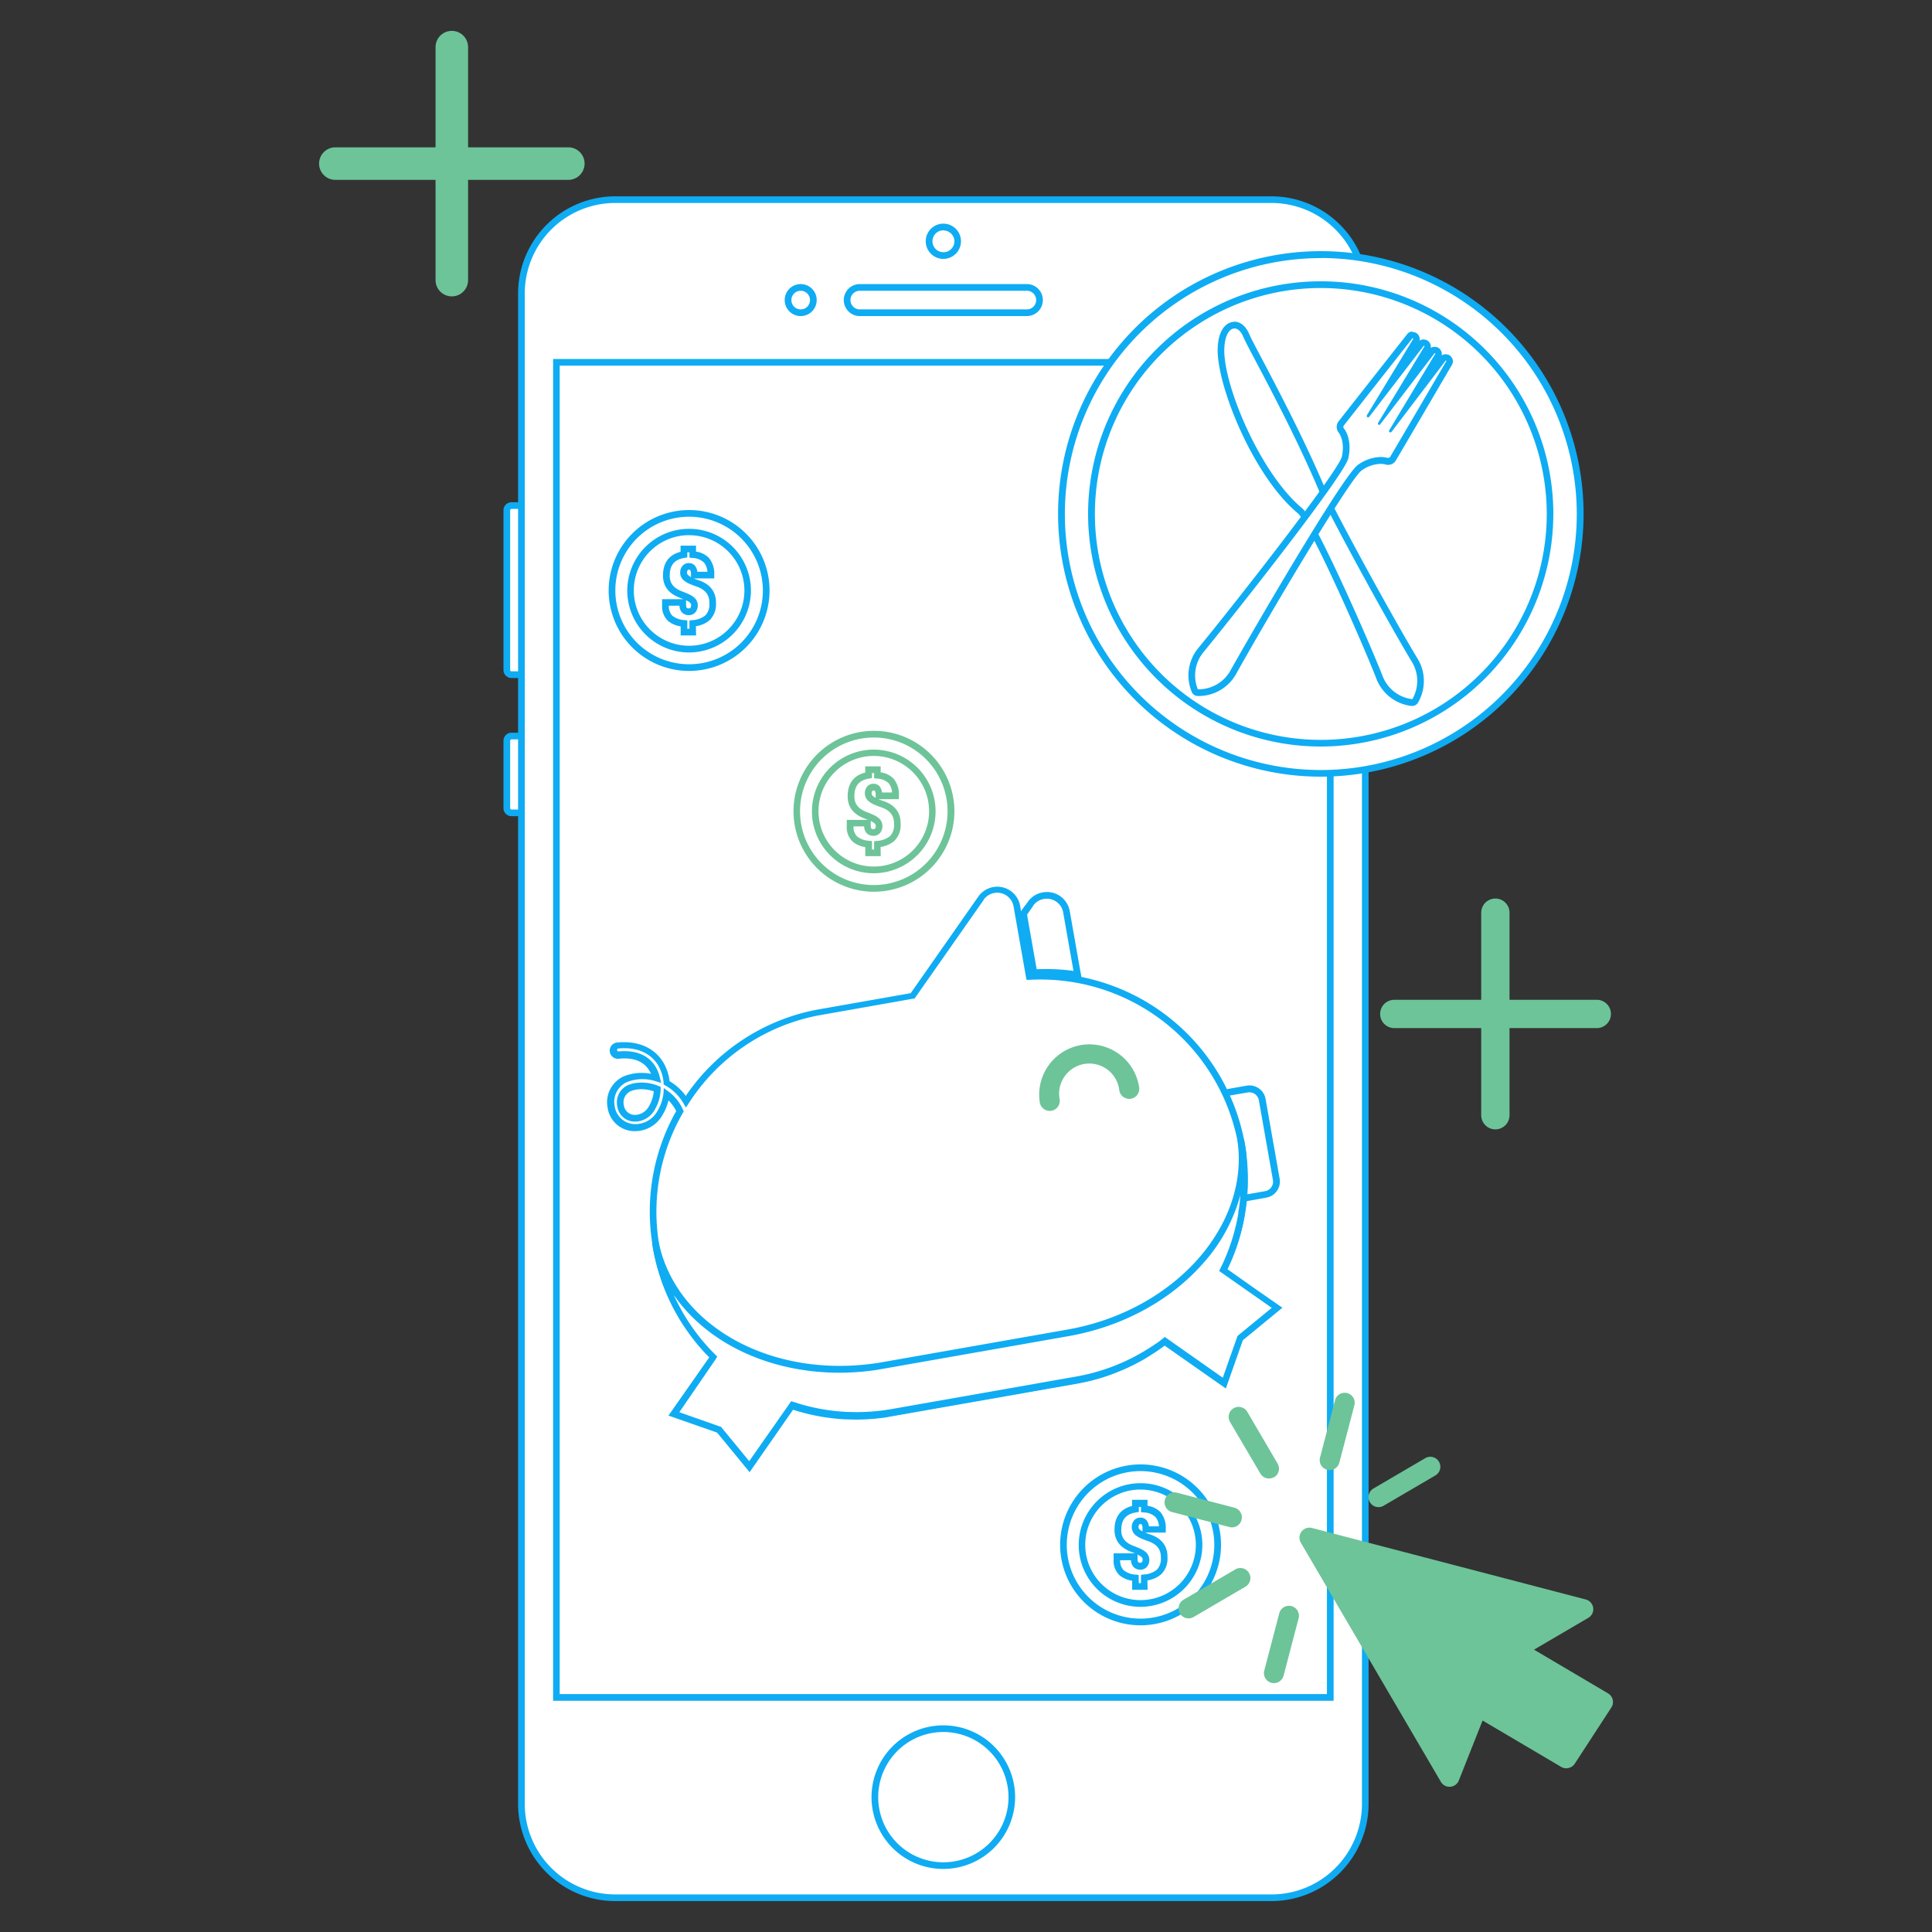 <svg xmlns="http://www.w3.org/2000/svg" viewBox="0 0 500 500"><rect x="0" y="0" width="500" height="500" fill="#333333" stroke="none"/><defs><style>.cls-1{isolation:isolate;}.cls-2{fill:#fff;}.cls-3{fill:#0facf3;}.cls-4{mix-blend-mode:multiply;}.cls-5{fill:#6dc499;}</style></defs><title>Obecnosci i posilk</title><g class="cls-1"><g id="Layer_1" data-name="Layer 1"><rect class="cls-2" x="351.28" y="130.85" width="5.82" height="43.76" rx="1.21" ry="1.21"/><path class="cls-3" d="M355.88,175.47h-3.39a2.08,2.08,0,0,1-2.08-2.08V132.06a2.08,2.08,0,0,1,2.08-2.08h3.39a2.08,2.08,0,0,1,2.08,2.08v41.33A2.08,2.08,0,0,1,355.88,175.47Zm-3.39-43.76a.35.35,0,0,0-.35.35v41.33a.35.35,0,0,0,.35.35h3.39a.35.35,0,0,0,.35-.35V132.06a.35.35,0,0,0-.35-.35Z"/><rect class="cls-2" x="131.17" y="130.85" width="5.82" height="43.76" rx="1.21" ry="1.21"/><path class="cls-3" d="M135.77,175.47h-3.39a2.08,2.08,0,0,1-2.08-2.08V132.06a2.08,2.08,0,0,1,2.08-2.08h3.39a2.08,2.08,0,0,1,2.08,2.08v41.33A2.08,2.08,0,0,1,135.77,175.47Zm-3.39-43.76a.35.35,0,0,0-.35.35v41.33a.35.35,0,0,0,.35.35h3.39a.35.35,0,0,0,.35-.35V132.06a.35.35,0,0,0-.35-.35Z"/><rect class="cls-2" x="131.17" y="190.48" width="5.82" height="19.88" rx="1.21" ry="1.21"/><path class="cls-3" d="M135.77,211.23h-3.39a2.08,2.08,0,0,1-2.08-2.08V191.7a2.08,2.08,0,0,1,2.08-2.08h3.39a2.08,2.08,0,0,1,2.08,2.08v17.45A2.08,2.08,0,0,1,135.77,211.23Zm-3.39-19.88a.35.35,0,0,0-.35.35v17.45a.35.35,0,0,0,.35.35h3.39a.35.35,0,0,0,.35-.35V191.7a.35.35,0,0,0-.35-.35Z"/><rect class="cls-2" x="134.94" y="51.67" width="218.39" height="439.48" rx="24.27" ry="24.27"/><path class="cls-3" d="M329.06,492H159.21a25.16,25.16,0,0,1-25.13-25.13V75.94a25.16,25.16,0,0,1,25.13-25.13H329.06a25.16,25.16,0,0,1,25.13,25.13V466.88A25.16,25.16,0,0,1,329.06,492ZM159.21,52.53a23.43,23.43,0,0,0-23.4,23.41V466.88a23.43,23.43,0,0,0,23.4,23.4H329.06a23.43,23.43,0,0,0,23.41-23.4V75.94a23.43,23.43,0,0,0-23.41-23.41Z"/><circle class="cls-2" cx="207.22" cy="77.66" r="3.28"/><path class="cls-3" d="M207.22,81.8a4.14,4.14,0,1,1,4.14-4.14A4.14,4.14,0,0,1,207.22,81.8Zm0-6.55a2.41,2.41,0,1,0,2.41,2.41A2.42,2.42,0,0,0,207.22,75.25Z"/><path class="cls-2" d="M269,77.66a3.27,3.27,0,0,1-3.28,3.27H222.51a3.28,3.28,0,0,1-3.28-3.27h0a3.28,3.28,0,0,1,3.28-3.28h43.24A3.28,3.28,0,0,1,269,77.66Z"/><path class="cls-3" d="M265.75,81.8H222.51a4.14,4.14,0,0,1,0-8.28h43.24a4.14,4.14,0,0,1,0,8.28Zm-43.24-6.55a2.41,2.41,0,0,0,0,4.82h43.24a2.41,2.41,0,0,0,0-4.82Z"/><circle class="cls-2" cx="244.13" cy="62.48" r="3.7"/><path class="cls-3" d="M244.13,67a4.56,4.56,0,1,1,4.57-4.57A4.57,4.57,0,0,1,244.13,67Zm0-7.4A2.84,2.84,0,1,0,247,62.48,2.84,2.84,0,0,0,244.13,59.64Z"/><circle class="cls-2" cx="244.13" cy="465.09" r="17.72"/><path class="cls-3" d="M244.13,483.68a18.58,18.58,0,1,1,18.58-18.58A18.6,18.6,0,0,1,244.13,483.68Zm0-35.44A16.86,16.86,0,1,0,261,465.09,16.88,16.88,0,0,0,244.13,448.24Z"/><rect class="cls-2" x="143.99" y="93.76" width="200.29" height="345.54"/><path class="cls-3" d="M345.14,440.16h-202V92.9h202Zm-200.29-1.73H343.41V94.62H144.85Z"/><path class="cls-2" d="M270,231.8a5.14,5.14,0,0,0-3.3,2.08l-.05.08L247.33,261.5l32.12-5.66L276,236A5.16,5.16,0,0,0,270,231.8Z"/><path class="cls-3" d="M245.43,262.71,266,233.39a6,6,0,0,1,3.86-2.44h0a6,6,0,0,1,7,4.89l3.65,20.71Zm24.7-30.06a4.28,4.28,0,0,0-2.75,1.74l0,.07-18.1,25.84,29.22-5.15-3.35-19A4.31,4.31,0,0,0,270.13,232.65Z"/><g class="cls-4"><path class="cls-2" d="M264.88,236.45l-17.55,25,32.12-5.66-.63-3.56a52.31,52.31,0,0,0-11.26-.54Z"/><path class="cls-3" d="M245.43,262.71l19.94-28.46,2.92,16.59a53.6,53.6,0,0,1,10.67.59l.61.1.88,5Zm19-24.06-15.16,21.64,29.22-5.15-.37-2.1a51.45,51.45,0,0,0-10.46-.44l-.77,0Z"/></g><path class="cls-2" d="M322.78,281.85l-7.54,1.33,4.8,27.28,7.54-1.33a3.37,3.37,0,0,0,2.73-3.9l-3.64-20.64A3.37,3.37,0,0,0,322.78,281.85Z"/><path class="cls-3" d="M319.34,311.45l-5.1-29,8.39-1.48a4.23,4.23,0,0,1,4.9,3.43l3.64,20.64a4.23,4.23,0,0,1-3.43,4.9Zm-3.1-27.58,4.5,25.58,6.69-1.18a2.5,2.5,0,0,0,2-2.9l-3.64-20.64a2.5,2.5,0,0,0-2.9-2Z"/><path class="cls-2" d="M321.1,294.91a52.64,52.64,0,0,0-54.71-42.16l-3.21-18.21a5.16,5.16,0,0,0-9.28-2.1l-.05.08-17.66,25.2-24.69,4.35h0a52.5,52.5,0,0,0-34,23,13.2,13.2,0,0,0-4.65-4.66l-.35-.2a11.5,11.5,0,0,0-1.63-5c-2.16-3.44-6.06-5.08-11-4.61a1.25,1.25,0,1,0,.23,2.48c4-.38,7,.81,8.66,3.45a8.56,8.56,0,0,1,1.06,2.58,12,12,0,0,0-8.1.28,6.5,6.5,0,0,0-3.59,7.14,6.23,6.23,0,0,0,5.77,5.34,7.37,7.37,0,0,0,6.93-3.89,12.26,12.26,0,0,0,1.63-4.83,10.85,10.85,0,0,1,3.52,4.43,52.41,52.41,0,0,0-6.34,34q.09.61.2,1.23a52.64,52.64,0,0,0,59.9,42.89h0l48.87-8.61a52.64,52.64,0,0,0,42.71-61C321.26,295.74,321.18,295.32,321.1,294.91Zm-152.39-8.21a5,5,0,0,1-4.6,2.7,3.76,3.76,0,0,1-3.51-3.27,4,4,0,0,1,2.14-4.45,7.55,7.55,0,0,1,1.73-.52,10.42,10.42,0,0,1,5.64.68A10,10,0,0,1,168.71,286.69Z"/><path class="cls-3" d="M221.59,367.22A53.53,53.53,0,0,1,169,323c-.07-.41-.14-.83-.2-1.25A52.91,52.91,0,0,1,175,287.55a10,10,0,0,0-2-2.77,12.74,12.74,0,0,1-1.47,3.65,8.2,8.2,0,0,1-7.73,4.3,7.07,7.07,0,0,1-6.55-6.06,7.36,7.36,0,0,1,4.09-8.08,12.44,12.44,0,0,1,7.14-.69A7.13,7.13,0,0,0,168,277c-1.85-3-5.29-3.28-7.85-3a2.11,2.11,0,1,1-.4-4.2c5.29-.5,9.48,1.28,11.82,5a12.22,12.22,0,0,1,1.71,5,14.11,14.11,0,0,1,4.2,3.82,53,53,0,0,1,33-22.13v0l.87-.17,24.34-4.29,17.5-25A6,6,0,0,1,264,234.38l3.07,17.46a53.68,53.68,0,0,1,54.84,42.89h0c.09.42.17.85.24,1.28a53.56,53.56,0,0,1-43.41,62l-49.71,8.75v0A54,54,0,0,1,221.59,367.22Zm-49.8-85.63,1.18.87a11.66,11.66,0,0,1,3.8,4.78l.17.4-.22.38a51.21,51.21,0,0,0-6.23,33.46q.09.6.2,1.21a52,52,0,0,0,58.92,42.18l.66-.1,48.19-8.49a51.83,51.83,0,0,0,42-60c-.07-.41-.15-.82-.23-1.23h0a52,52,0,0,0-53.81-41.47l-.77,0-3.34-19a4.3,4.3,0,0,0-7.73-1.75l0,.06-17.87,25.5-25,4.42a51.35,51.35,0,0,0-33.42,22.65l-.76,1.17-.71-1.2a12.32,12.32,0,0,0-4.35-4.35l-.73-.42,0-.45a10.62,10.62,0,0,0-1.5-4.65c-2-3.15-5.59-4.64-10.19-4.21a.39.39,0,0,0-.35.42.37.37,0,0,0,.42.34c4.35-.41,7.63.92,9.47,3.85a9.39,9.39,0,0,1,1.17,2.84l.35,1.45-1.43-.43a11.11,11.11,0,0,0-7.51.25,5.64,5.64,0,0,0-3.09,6.21,5.39,5.39,0,0,0,5,4.63,6.55,6.55,0,0,0,6.12-3.48,11.42,11.42,0,0,0,1.51-4.49Zm-7.31,8.68-.45,0a4.6,4.6,0,0,1-4.29-4,4.91,4.91,0,0,1,2.64-5.38,8.42,8.42,0,0,1,1.93-.58,11.29,11.29,0,0,1,6.11.73l.56.23,0,.6a10.84,10.84,0,0,1-1.51,5.28h0A5.92,5.92,0,0,1,164.48,290.27Zm1.55-8.39a8.26,8.26,0,0,0-1.43.12,6.71,6.71,0,0,0-1.53.46,3.19,3.19,0,0,0-1.63,3.52,2.89,2.89,0,0,0,2.73,2.56,4.2,4.2,0,0,0,3.8-2.28h0a9.1,9.1,0,0,0,1.22-3.82A9.86,9.86,0,0,0,166,281.88Z"/><path class="cls-2" d="M324.34,334h0l-7.68-5.38q.39-.79.76-1.59l.2-.42q.49-1.1.93-2.22l0,0q.91-2.34,1.6-4.77l.09-.35c.19-.67.36-1.35.52-2,.05-.22.09-.43.14-.65.13-.59.25-1.17.36-1.77,0-.26.09-.52.13-.79.09-.55.18-1.11.25-1.66,0-.29.07-.58.11-.87q.1-.81.17-1.62,0-.45.07-.91c0-.53.06-1.07.08-1.6,0-.31,0-.62,0-.94,0-.54,0-1.07,0-1.61,0-.31,0-.62,0-.93,0-.55,0-1.11-.08-1.67,0-.3,0-.59-.05-.89,0-.61-.11-1.22-.18-1.83,0-.25,0-.49-.08-.74-.11-.86-.24-1.72-.39-2.58-.07-.42-.15-.83-.24-1.25,3.36,22.78-16.39,45.05-44.62,50l-48.87,8.61h0c-27.81,4.43-53.37-9.66-57.95-31.92.06.41.13.81.2,1.22.15.85.32,1.68.51,2.51.05.24.12.48.18.72.14.58.28,1.17.44,1.74.08.28.17.56.25.84.16.53.31,1.05.48,1.57.1.29.2.58.3.86.18.5.36,1,.55,1.5l.33.85q.3.75.62,1.48l.35.79c.23.5.47,1,.72,1.5l.35.71c.28.53.56,1.06.86,1.58l.31.56q.54.94,1.12,1.85l.13.22q1.35,2.1,2.88,4l.17.21q.67.84,1.37,1.65l.36.4c.41.47.83.94,1.26,1.39l.44.45.9.9-5.94,8.47-4.39,6.27L186.06,370l7.84,9.55,4.39-6.27,6.77-9.66,1.34.43.6.18q.9.26,1.82.49l.53.14q1,.24,2,.45l.34.07a52.25,52.25,0,0,0,7.48.89h.36a52.75,52.75,0,0,0,10.19-.58h0l48.87-8.61a53,53,0,0,0,7.73-2l.35-.13c.68-.24,1.36-.48,2-.74l.56-.23c.59-.24,1.18-.49,1.76-.75l.64-.3q.82-.38,1.63-.79l.66-.34q.79-.41,1.56-.85l.64-.37q.77-.45,1.53-.94l.59-.38c.52-.34,1-.69,1.54-1.05l.49-.35c.4-.29.78-.59,1.17-.88l9.18,6.43h0L317,357.9l4.11-11.65,9.55-7.84Z"/><path class="cls-3" d="M194,381l-8.41-10.24L173,366.35l10.56-15.08-.4-.4-.45-.46q-.65-.69-1.28-1.41l-.36-.41q-.71-.82-1.39-1.68l-.17-.21c-1-1.32-2-2.71-2.92-4.12l-.14-.22q-.59-.93-1.14-1.88l-.32-.57c-.3-.53-.59-1.07-.87-1.61l-.28-.56-.08-.16c-.25-.5-.49-1-.73-1.52l-.36-.81q-.33-.74-.63-1.5l-.34-.86c-.19-.5-.38-1-.55-1.53l-.05-.15-.25-.72c-.17-.53-.33-1.06-.49-1.6l-.08-.26c-.06-.2-.12-.4-.18-.6-.16-.58-.31-1.17-.45-1.77l-.07-.29c0-.15-.08-.29-.11-.44-.2-.89-.37-1.72-.51-2.55-.07-.41-.14-.83-.2-1.24l1.7-.3c4.51,21.89,29.53,35.61,57,31.24l.67-.11,48.19-8.49c27.49-4.84,47.19-26.84,43.92-49l1.7-.3c.09.42.16.84.24,1.27.15.85.28,1.73.39,2.62,0,.15,0,.3,0,.45l0,.3c.07.62.14,1.24.18,1.86,0,.2,0,.4,0,.6l0,.3c0,.57.07,1.13.08,1.7,0,.23,0,.46,0,.7v.26c0,.55,0,1.09,0,1.64,0,.3,0,.59,0,.89,0,.61-.05,1.15-.09,1.69q0,.46-.07.93-.07.82-.17,1.64c0,.29-.07.59-.11.88-.08.57-.16,1.13-.26,1.69l0,.25c0,.18-.06.37-.09.55-.11.6-.24,1.2-.37,1.8l-.06.26-.09.4c-.16.69-.34,1.38-.53,2.06l-.09.35c-.46,1.64-1,3.27-1.63,4.85-.31.8-.63,1.55-1,2.29l-.2.43-.45,1,7.07,5h0l7.2,5-10.24,8.41-4.4,12.5-15.87-11.12-.69.51-.5.35c-.52.37-1,.72-1.57,1.07l-.6.38c-.51.33-1,.64-1.55,1l-.65.37q-.79.45-1.59.87l-.67.35q-.82.42-1.66.8l-.65.3c-.59.26-1.19.51-1.79.76l-.57.24c-.68.27-1.37.51-2.06.76l-.36.13a53.93,53.93,0,0,1-7.85,2l-49.71,8.75v0a53.5,53.5,0,0,1-9.53.47h-.36a53.25,53.25,0,0,1-7.6-.91l-.35-.07c-.7-.14-1.39-.29-2.07-.46l-.55-.14q-.93-.23-1.85-.5l-.61-.18-.75-.24Zm-18.19-15.52,10.81,3.81,7.27,8.86,10.88-15.53.61.2,1.31.42.59.18c.59.17,1.19.33,1.79.48l.53.13q1,.24,2,.44l.34.07a51.5,51.5,0,0,0,7.35.87h.35a52.33,52.33,0,0,0,10-.57l.67-.1,48.19-8.49a52.38,52.38,0,0,0,7.6-1.94l.35-.12c.67-.23,1.34-.47,2-.73l.55-.23c.58-.24,1.16-.48,1.73-.73l.63-.29c.54-.25,1.08-.51,1.6-.78l.65-.34q.78-.41,1.53-.84l.63-.36c.51-.3,1-.61,1.5-.92l.58-.37q.77-.5,1.52-1l.48-.34c.35-.25.69-.52,1-.78l.61-.47,15,10.54,3.81-10.81,8.86-7.27-13.62-9.55.33-.66q.38-.78.75-1.57l.19-.42q.48-1.08.91-2.18.92-2.35,1.59-4.73l.09-.34c.18-.66.35-1.33.51-2l.14-.64c.13-.57.25-1.15.35-1.74,0-.17.06-.35.09-.52l0-.25c.09-.54.18-1.09.25-1.63,0-.28.07-.57.11-.85q.09-.79.16-1.59l0-.41a43.61,43.61,0,0,1-9.83,17.8c-8.52,9.56-20.82,16.17-34.65,18.61l-49.71,8.75v0c-21.93,3.22-42.27-4.81-52.31-19.28l0,.11q.34.74.71,1.47l.08.16.27.53c.27.52.55,1,.84,1.55l.31.55q.53.92,1.1,1.82l.13.21c.87,1.36,1.83,2.7,2.83,4l.16.2q.66.83,1.34,1.63l.35.4c.41.46.82.92,1.24,1.37l.43.45.83.84.52.51-.37.65Z"/><path class="cls-5" d="M292.61,284.36a2.6,2.6,0,0,1-2.94-2.2,7.81,7.81,0,1,0-15.45,2.25,2.6,2.6,0,1,1-5.14.75,13,13,0,0,1,25.73-3.75A2.6,2.6,0,0,1,292.61,284.36Z"/><circle class="cls-2" cx="178.34" cy="152.82" r="19.96"/><path class="cls-3" d="M178.34,173.64a20.82,20.82,0,1,1,20.82-20.82A20.84,20.84,0,0,1,178.34,173.64Zm0-39.91a19.09,19.09,0,1,0,19.09,19.09A19.12,19.12,0,0,0,178.34,133.73Z"/><path class="cls-2" d="M178.34,137.65a15.18,15.18,0,1,0,15.18,15.18A15.2,15.2,0,0,0,178.34,137.65Z"/><path class="cls-3" d="M178.34,168.86a16,16,0,1,1,16-16A16.06,16.06,0,0,1,178.34,168.86Zm0-30.36a14.31,14.31,0,1,0,14.31,14.31A14.33,14.33,0,0,0,178.34,138.51Z"/><path class="cls-2" d="M173.42,160a4.38,4.38,0,0,1-1.22-3.44v-.67h4.47v.47a2.17,2.17,0,0,0,.42,1.54,1.51,1.51,0,0,0,1.12.42,1.34,1.34,0,0,0,1.1-.47,1.92,1.92,0,0,0-.15-2.48,4.86,4.86,0,0,0-1.34-.86q-.81-.36-1.75-.72a7.56,7.56,0,0,1-1.75-.94,4.71,4.71,0,0,1-1.34-1.53,5,5,0,0,1-.53-2.46q0-4.64,4.54-5.39v-1.44h2.28v1.44a5.36,5.36,0,0,1,3.6,1.5,5.59,5.59,0,0,1,1.12,3.81h-4.32v-.37a2.57,2.57,0,0,0-.32-1.3,1.07,1.07,0,0,0-1-.56,1.25,1.25,0,0,0-1.09.48,1.77,1.77,0,0,0-.35,1.06,1.73,1.73,0,0,0,.56,1.37,5.09,5.09,0,0,0,1.4.86q.84.36,1.81.7a7.23,7.23,0,0,1,1.81.93,4.85,4.85,0,0,1,1.4,1.56,5.16,5.16,0,0,1,.56,2.58,4.87,4.87,0,0,1-1.32,3.75,6.6,6.6,0,0,1-3.87,1.49v2.23H177v-2.23A6.26,6.26,0,0,1,173.42,160Z"/><path class="cls-3" d="M180.15,164.45h-4V162.1a6.56,6.56,0,0,1-3.29-1.43,5.21,5.21,0,0,1-1.51-4.08v-1.53h5.5l-1.07-.43a8.46,8.46,0,0,1-1.95-1.05,5.57,5.57,0,0,1-1.59-1.8,5.82,5.82,0,0,1-.65-2.88c0-3.26,1.57-5.35,4.54-6.09v-1.6h4v1.55a5.7,5.7,0,0,1,3.38,1.68,6.42,6.42,0,0,1,1.34,4.39v.86h-5.33c.45.19.94.37,1.45.54a8.11,8.11,0,0,1,2,1,5.72,5.72,0,0,1,1.65,1.84,6,6,0,0,1,.67,3,5.71,5.71,0,0,1-1.59,4.38,6.94,6.94,0,0,1-3.6,1.61Zm-2.28-1.73h.56v-2.15l.77-.08a5.81,5.81,0,0,0,3.38-1.26,4.09,4.09,0,0,0,1-3.12,4.36,4.36,0,0,0-.44-2.15,4,4,0,0,0-1.15-1.29,6.38,6.38,0,0,0-1.6-.82c-.66-.23-1.29-.47-1.87-.72a6,6,0,0,1-1.64-1,2.6,2.6,0,0,1-.85-2,2.63,2.63,0,0,1,.51-1.56,2.08,2.08,0,0,1,1.79-.84,1.93,1.93,0,0,1,1.74,1,3.28,3.28,0,0,1,.41,1.25h2.59a4.08,4.08,0,0,0-.86-2.37,4.58,4.58,0,0,0-3-1.22l-.78-.08v-1.36h-.56v1.31l-.72.12c-2.61.43-3.82,1.87-3.82,4.54a4.15,4.15,0,0,0,.42,2,3.87,3.87,0,0,0,1.1,1.25,6.72,6.72,0,0,0,1.55.84q1,.37,1.8.74a5.72,5.72,0,0,1,1.58,1,2.78,2.78,0,0,1,.23,3.66,2.19,2.19,0,0,1-1.77.79,2.38,2.38,0,0,1-1.73-.68,2.62,2.62,0,0,1-.66-1.76h-2.75a3.46,3.46,0,0,0,.92,2.6h0a5.47,5.47,0,0,0,3.09,1.12l.77.08Zm-.32-7.37v1c0,.75.17.93.17.93a.64.64,0,0,0,.51.17c.31,0,.4-.1.44-.15a.89.89,0,0,0,.19-.6.88.88,0,0,0-.26-.71A4,4,0,0,0,177.54,155.35Zm.83-7.91c-.3,0-.37.09-.39.12a.91.91,0,0,0-.19.55.86.86,0,0,0,.27.72,3.84,3.84,0,0,0,.76.52v-.91a1.71,1.71,0,0,0-.21-.87C178.56,147.48,178.52,147.44,178.36,147.44Z"/><circle class="cls-2" cx="295.17" cy="399.81" r="19.96"/><path class="cls-3" d="M295.17,420.63A20.82,20.82,0,1,1,316,399.81,20.84,20.84,0,0,1,295.17,420.63Zm0-39.91a19.09,19.09,0,1,0,19.09,19.09A19.12,19.12,0,0,0,295.17,380.72Z"/><path class="cls-2" d="M295.17,384.64a15.18,15.18,0,1,0,15.18,15.18A15.2,15.2,0,0,0,295.17,384.64Z"/><path class="cls-3" d="M295.17,415.85a16,16,0,1,1,16-16A16.06,16.06,0,0,1,295.17,415.85Zm0-30.36a14.31,14.31,0,1,0,14.31,14.32A14.33,14.33,0,0,0,295.17,385.5Z"/><path class="cls-2" d="M290.26,407a4.38,4.38,0,0,1-1.22-3.44v-.67h4.47v.47a2.17,2.17,0,0,0,.42,1.54,1.51,1.51,0,0,0,1.12.42,1.34,1.34,0,0,0,1.1-.47,1.92,1.92,0,0,0-.15-2.48,4.86,4.86,0,0,0-1.34-.86q-.81-.36-1.75-.72a7.57,7.57,0,0,1-1.75-.94,4.71,4.71,0,0,1-1.34-1.53,5,5,0,0,1-.53-2.46q0-4.64,4.54-5.39V389h2.28v1.44a5.36,5.36,0,0,1,3.6,1.5,5.59,5.59,0,0,1,1.12,3.81h-4.32v-.37a2.57,2.57,0,0,0-.32-1.3,1.07,1.07,0,0,0-1-.56,1.25,1.25,0,0,0-1.09.48,1.77,1.77,0,0,0-.35,1.06,1.73,1.73,0,0,0,.56,1.37,5.09,5.09,0,0,0,1.4.86q.84.36,1.81.7a7.23,7.23,0,0,1,1.81.93,4.85,4.85,0,0,1,1.4,1.56,5.16,5.16,0,0,1,.56,2.58,4.87,4.87,0,0,1-1.32,3.75,6.6,6.6,0,0,1-3.87,1.49v2.23h-2.28v-2.23A6.26,6.26,0,0,1,290.26,407Z"/><path class="cls-3" d="M297,411.44h-4v-2.35a6.57,6.57,0,0,1-3.29-1.43,5.21,5.21,0,0,1-1.51-4.08V402h5.5l-1.07-.43a8.46,8.46,0,0,1-1.95-1.05,5.58,5.58,0,0,1-1.59-1.8,5.82,5.82,0,0,1-.65-2.88c0-3.26,1.57-5.35,4.54-6.09v-1.6h4v1.55a5.71,5.71,0,0,1,3.38,1.68,6.43,6.43,0,0,1,1.34,4.39v.86h-5.33c.45.19.94.37,1.45.54a8.15,8.15,0,0,1,2,1,5.73,5.73,0,0,1,1.65,1.84,6,6,0,0,1,.67,3,5.7,5.7,0,0,1-1.59,4.38,6.94,6.94,0,0,1-3.6,1.61Zm-2.28-1.73h.56v-2.15l.77-.08a5.82,5.82,0,0,0,3.38-1.27,4.09,4.09,0,0,0,1-3.12A4.36,4.36,0,0,0,300,401a4,4,0,0,0-1.15-1.29,6.42,6.42,0,0,0-1.6-.82c-.66-.23-1.29-.47-1.87-.72a6,6,0,0,1-1.64-1,2.73,2.73,0,0,1-.34-3.57,2.08,2.08,0,0,1,1.79-.84,1.93,1.93,0,0,1,1.74,1,3.28,3.28,0,0,1,.41,1.25h2.59a4.08,4.08,0,0,0-.86-2.37,4.58,4.58,0,0,0-3-1.22l-.78-.08v-1.36h-.56v1.31l-.72.12c-2.61.43-3.82,1.87-3.82,4.54a4.16,4.16,0,0,0,.42,2,3.88,3.88,0,0,0,1.1,1.25,6.72,6.72,0,0,0,1.55.84q1,.37,1.8.74a5.75,5.75,0,0,1,1.58,1,2.78,2.78,0,0,1,.23,3.66,2.19,2.19,0,0,1-1.77.79,2.38,2.38,0,0,1-1.73-.68,2.63,2.63,0,0,1-.66-1.76H289.9a3.46,3.46,0,0,0,.92,2.6h0a5.48,5.48,0,0,0,3.09,1.12l.77.08Zm-.32-7.37v1c0,.75.17.93.17.93a.64.64,0,0,0,.51.17c.31,0,.4-.1.44-.15a.89.89,0,0,0,.19-.6.88.88,0,0,0-.26-.71A4,4,0,0,0,294.37,402.34Zm.83-7.91c-.3,0-.37.09-.39.12a.91.91,0,0,0-.19.55.86.86,0,0,0,.27.72,3.82,3.82,0,0,0,.76.51v-.91a1.71,1.71,0,0,0-.21-.87C295.39,394.47,295.35,394.43,295.2,394.43Z"/><circle class="cls-2" cx="226.13" cy="209.96" r="19.96"/><path class="cls-5" d="M226.13,230.78A20.82,20.82,0,1,1,247,210,20.84,20.84,0,0,1,226.13,230.78Zm0-39.91A19.09,19.09,0,1,0,245.23,210,19.12,19.12,0,0,0,226.13,190.86Z"/><path class="cls-2" d="M226.13,194.78A15.18,15.18,0,1,0,241.31,210,15.2,15.2,0,0,0,226.13,194.78Z"/><path class="cls-5" d="M226.13,226a16,16,0,1,1,16-16A16.06,16.06,0,0,1,226.13,226Zm0-30.36A14.31,14.31,0,1,0,240.45,210,14.33,14.33,0,0,0,226.13,195.64Z"/><path class="cls-2" d="M221.22,217.16a4.38,4.38,0,0,1-1.22-3.44V213h4.47v.47a2.17,2.17,0,0,0,.42,1.54,1.51,1.51,0,0,0,1.12.42,1.34,1.34,0,0,0,1.1-.47,1.92,1.92,0,0,0-.15-2.48,4.86,4.86,0,0,0-1.34-.86q-.81-.36-1.75-.72a7.57,7.57,0,0,1-1.75-.94,4.71,4.71,0,0,1-1.34-1.53,5,5,0,0,1-.53-2.46q0-4.64,4.54-5.39v-1.44h2.28v1.44a5.36,5.36,0,0,1,3.6,1.5,5.59,5.59,0,0,1,1.12,3.81h-4.32v-.37a2.57,2.57,0,0,0-.32-1.3,1.07,1.07,0,0,0-1-.56,1.25,1.25,0,0,0-1.09.48,1.77,1.77,0,0,0-.35,1.06,1.73,1.73,0,0,0,.56,1.37,5.09,5.09,0,0,0,1.4.86q.84.36,1.81.7a7.23,7.23,0,0,1,1.81.93,4.85,4.85,0,0,1,1.4,1.56,5.16,5.16,0,0,1,.56,2.58A4.87,4.87,0,0,1,231,217a6.6,6.6,0,0,1-3.87,1.49v2.23h-2.28v-2.23A6.26,6.26,0,0,1,221.22,217.16Z"/><path class="cls-5" d="M227.94,221.58h-4v-2.35a6.57,6.57,0,0,1-3.29-1.43,5.21,5.21,0,0,1-1.51-4.08v-1.53h5.5l-1.07-.43a8.46,8.46,0,0,1-1.95-1.05,5.58,5.58,0,0,1-1.59-1.8,5.82,5.82,0,0,1-.65-2.88c0-3.26,1.57-5.35,4.54-6.09v-1.6h4v1.55a5.71,5.71,0,0,1,3.38,1.68,6.43,6.43,0,0,1,1.34,4.39v.86h-5.33c.45.19.94.37,1.45.54a8.15,8.15,0,0,1,2,1,5.73,5.73,0,0,1,1.65,1.84,6,6,0,0,1,.67,3,5.7,5.7,0,0,1-1.59,4.38,6.94,6.94,0,0,1-3.6,1.61Zm-2.28-1.73h.56v-2.15l.77-.08a5.82,5.82,0,0,0,3.38-1.27,4.09,4.09,0,0,0,1-3.12,4.36,4.36,0,0,0-.44-2.15,4,4,0,0,0-1.15-1.29,6.42,6.42,0,0,0-1.6-.82c-.66-.23-1.29-.47-1.87-.72a6,6,0,0,1-1.64-1,2.73,2.73,0,0,1-.34-3.57,2.08,2.08,0,0,1,1.79-.84,1.93,1.93,0,0,1,1.74,1,3.28,3.28,0,0,1,.41,1.25h2.59a4.08,4.08,0,0,0-.86-2.37,4.58,4.58,0,0,0-3-1.22l-.78-.08v-1.36h-.56v1.31l-.72.12c-2.61.43-3.82,1.87-3.82,4.54a4.16,4.16,0,0,0,.42,2,3.88,3.88,0,0,0,1.1,1.25,6.72,6.72,0,0,0,1.55.84q1,.37,1.8.74a5.75,5.75,0,0,1,1.58,1,2.78,2.78,0,0,1,.23,3.66,2.19,2.19,0,0,1-1.77.79,2.38,2.38,0,0,1-1.73-.68,2.63,2.63,0,0,1-.66-1.76h-2.75a3.46,3.46,0,0,0,.92,2.6h0a5.48,5.48,0,0,0,3.09,1.12l.77.08Zm-.32-7.37v1c0,.75.17.93.17.93a.64.64,0,0,0,.51.17c.31,0,.4-.1.44-.15a.89.89,0,0,0,.19-.6.88.88,0,0,0-.26-.71A4,4,0,0,0,225.33,212.48Zm.83-7.91c-.3,0-.37.09-.39.12a.91.91,0,0,0-.19.55.86.86,0,0,0,.27.72,3.82,3.82,0,0,0,.76.51v-.91a1.71,1.71,0,0,0-.21-.87C226.35,204.61,226.32,204.57,226.16,204.57Z"/><path class="cls-5" d="M116.93,76.7a4.21,4.21,0,0,1-4.21-4.21V12.2a4.21,4.21,0,0,1,8.42,0V72.49A4.21,4.21,0,0,1,116.93,76.7Z"/><path class="cls-5" d="M86.79,46.55a4.21,4.21,0,0,1,0-8.42h60.29a4.21,4.21,0,1,1,0,8.42Z"/><path class="cls-5" d="M387,292.28a3.66,3.66,0,0,1-3.66-3.66V236.2a3.66,3.66,0,0,1,7.32,0v52.42A3.66,3.66,0,0,1,387,292.28Z"/><path class="cls-5" d="M360.84,266.07a3.66,3.66,0,0,1,0-7.32h52.41a3.66,3.66,0,1,1,0,7.32Z"/><path class="cls-5" d="M406.66,457.27a2.6,2.6,0,0,1-2.63,0l-20.34-12-6.15,15.52a2.59,2.59,0,0,1-4.64.35l-36.24-61.88a2.59,2.59,0,0,1,2.89-3.82l70.86,18.51a2.59,2.59,0,0,1,.65,4.74L397,426.93l19.17,11.32a2.63,2.63,0,0,1,1.2,1.64,2.58,2.58,0,0,1-.35,2l-9.48,14.56a2.59,2.59,0,0,1-.86.82Z"/><path class="cls-5" d="M329.72,382.28a2.59,2.59,0,0,1-3.54-.93L318.33,368a2.59,2.59,0,0,1,4.47-2.62l7.85,13.41a2.59,2.59,0,0,1-.93,3.54Z"/><path class="cls-5" d="M322.32,410.63l-13.41,7.85a2.59,2.59,0,0,1-2.62-4.47l13.41-7.85a2.59,2.59,0,0,1,2.62,4.47Z"/><path class="cls-5" d="M371.48,381.84l-13.41,7.85a2.59,2.59,0,0,1-2.62-4.47l13.41-7.85a2.59,2.59,0,0,1,2.62,4.47Z"/><path class="cls-5" d="M320.15,394.92a2.6,2.6,0,0,1-2,.27l-15-3.92a2.59,2.59,0,0,1,1.31-5l15,3.92a2.59,2.59,0,0,1,1.85,3.16,2.56,2.56,0,0,1-1.2,1.58Z"/><path class="cls-5" d="M331,435.24a2.59,2.59,0,0,1-3.81-2.89l3.93-15a2.59,2.59,0,0,1,5,1.31l-3.93,15a2.58,2.58,0,0,1-1.2,1.58Z"/><path class="cls-5" d="M345.43,380.11a2.59,2.59,0,0,1-3.81-2.89l3.93-15a2.59,2.59,0,0,1,5,1.31l-3.93,15a2.58,2.58,0,0,1-1.2,1.58Z"/><circle class="cls-2" cx="341.83" cy="133.01" r="67.1"/><path class="cls-3" d="M341.83,201a68,68,0,1,1,68-68A68,68,0,0,1,341.83,201Zm0-134.2A66.24,66.24,0,1,0,408.07,133,66.31,66.31,0,0,0,341.83,66.77Z"/><circle class="cls-2" cx="341.83" cy="133.01" r="59.33"/><path class="cls-3" d="M341.83,193.2A60.2,60.2,0,1,1,402,133,60.26,60.26,0,0,1,341.83,193.2Zm0-118.66A58.47,58.47,0,1,0,400.3,133,58.54,58.54,0,0,0,341.83,74.54Z"/><path class="cls-2" d="M365.42,181.84a10.26,10.26,0,0,1-8.31-6.35c-3.81-9.73-16.46-38.2-20.17-42.81a3.27,3.27,0,0,0-.24-.26l-.2-.2c-11.49-9.48-20.9-33-20.5-42.17.19-4.36,2-5.91,3.46-5.91,1.24,0,2.37,1,3.09,2.7.39.94,1.62,3.26,3.33,6.49,4.38,8.3,11.72,22.19,17.37,36,9,17.42,19.88,36.66,23,41.64a10.26,10.26,0,0,1,.08,10.45.87.87,0,0,1-.75.44Z"/><path class="cls-3" d="M319.47,85c.83,0,1.69.73,2.29,2.17,1.42,3.39,12.8,23.19,20.69,42.44,9.35,18.15,20.19,37.2,23,41.77a9.46,9.46,0,0,1,.06,9.57h0a9.46,9.46,0,0,1-7.62-5.8c-3.65-9.33-16.39-38.17-20.3-43-.19-.23-.3-.31-.51-.55-10.89-8.94-20.64-32.19-20.22-41.5.15-3.4,1.34-5.08,2.6-5.08m0-1.73c-1.94,0-4.1,1.77-4.32,6.73-.41,9.35,9.11,33.19,20.77,42.84l.18.18a2.29,2.29,0,0,1,.18.2c3.66,4.54,16.24,32.87,20,42.57a11.13,11.13,0,0,0,9,6.89h.22a1.73,1.73,0,0,0,1.5-.88,11.12,11.12,0,0,0-.1-11.33c-3.07-5-13.93-24.13-22.92-41.59-5.66-13.79-13-27.67-17.37-36-1.63-3.08-2.92-5.52-3.29-6.42-.86-2.05-2.28-3.23-3.88-3.23Z"/><path class="cls-2" d="M310,179.31a.86.86,0,0,1-.8-.54,10.4,10.4,0,0,1,1.49-10.35c9-11,36.67-46.16,37.42-50,.93-4.24-.64-6.55-1-7a1.48,1.48,0,0,1,0-1.88c2.22-2.87,17.58-22.37,17.74-22.56a.86.86,0,0,1,.91-.3l.12,0a.86.86,0,0,1,.45.31l.07.1a.86.86,0,0,1,.05,1l-7.26,11.91L367.74,89a.86.86,0,0,1,.68-.34.85.85,0,0,1,.23,0l.13,0a.87.87,0,0,1,.46.32l.08.1a.86.86,0,0,1,0,1l-7,11.59,8.23-10.76a.86.86,0,0,1,.69-.34l.18,0,.13,0a.86.86,0,0,1,.54.37l.07.11a.86.86,0,0,1,0,.92L365,104l8.43-11.11a.86.86,0,0,1,.69-.34.88.88,0,0,1,.23,0l.11,0a.87.87,0,0,1,.45.3l.08.1a.86.86,0,0,1,.06,1c-.13.22-12.66,21.64-14.52,24.76a1.45,1.45,0,0,1-1.27.74h0a1.72,1.72,0,0,1-.48-.07,5.33,5.33,0,0,0-1.47-.18A9.62,9.62,0,0,0,352,121c-3.29,2.1-25.95,40.69-32.86,53.1a10.27,10.27,0,0,1-9,5.17Z"/><path class="cls-3" d="M365.57,87.57l.12,0,.07.1-12,19.77a.38.38,0,0,0,.1.51.35.35,0,0,0,.2.07.42.42,0,0,0,.3-.16l14.1-18.36.13,0,.08.1-12,19.8s-.2.31.07.5a.31.31,0,0,0,.18.06.44.44,0,0,0,.31-.18l14.05-18.38.13,0,.07.11-11.94,19.83a.36.36,0,0,0,.09.5.37.37,0,0,0,.21.07.42.42,0,0,0,.3-.16l14-18.43.11,0,.08.1s-12.64,21.6-14.52,24.75a.59.59,0,0,1-.53.32.87.87,0,0,1-.24,0,6.24,6.24,0,0,0-1.72-.22,10.48,10.48,0,0,0-5.83,2c-3.75,2.38-28,44.23-33.13,53.4a9.46,9.46,0,0,1-8.26,4.72H310a9.47,9.47,0,0,1,1.35-9.48c6.67-8.1,36.75-46,37.6-50.35.92-4.17-.43-6.76-1.13-7.66a.61.61,0,0,1,0-.82c2.25-2.9,17.74-22.56,17.74-22.56m0-1.73a1.73,1.73,0,0,0-1.36.66c-.15.2-15.52,19.69-17.75,22.57a2.33,2.33,0,0,0,0,2.93c.18.23,1.68,2.31.82,6.24-.91,3.74-26.93,37.1-37.24,49.63a11.12,11.12,0,0,0-1.62,11.22,1.73,1.73,0,0,0,1.59,1.09h.08a11.13,11.13,0,0,0,9.77-5.61c7.89-14.17,29.43-50.59,32.56-52.78a8.81,8.81,0,0,1,4.89-1.69,4.5,4.5,0,0,1,1.23.15,2.6,2.6,0,0,0,.73.11,2.3,2.3,0,0,0,2-1.17c1.86-3.12,14.4-24.54,14.52-24.76a1.73,1.73,0,0,0-.13-1.93l-.08-.1a1.72,1.72,0,0,0-.91-.61l-.11,0a1.73,1.73,0,0,0-1.45.25,1.73,1.73,0,0,0-.24-1.35l-.07-.11a1.73,1.73,0,0,0-1.08-.73l-.13,0a1.73,1.73,0,0,0-1.32.25,1.73,1.73,0,0,0-.3-1.39l-.08-.1a1.73,1.73,0,0,0-.93-.64l-.13,0a1.73,1.73,0,0,0-1.44.24,1.73,1.73,0,0,0-.31-1.46l-.07-.1a1.73,1.73,0,0,0-.9-.61l-.12,0a1.72,1.72,0,0,0-.47-.06Z"/></g></g></svg>